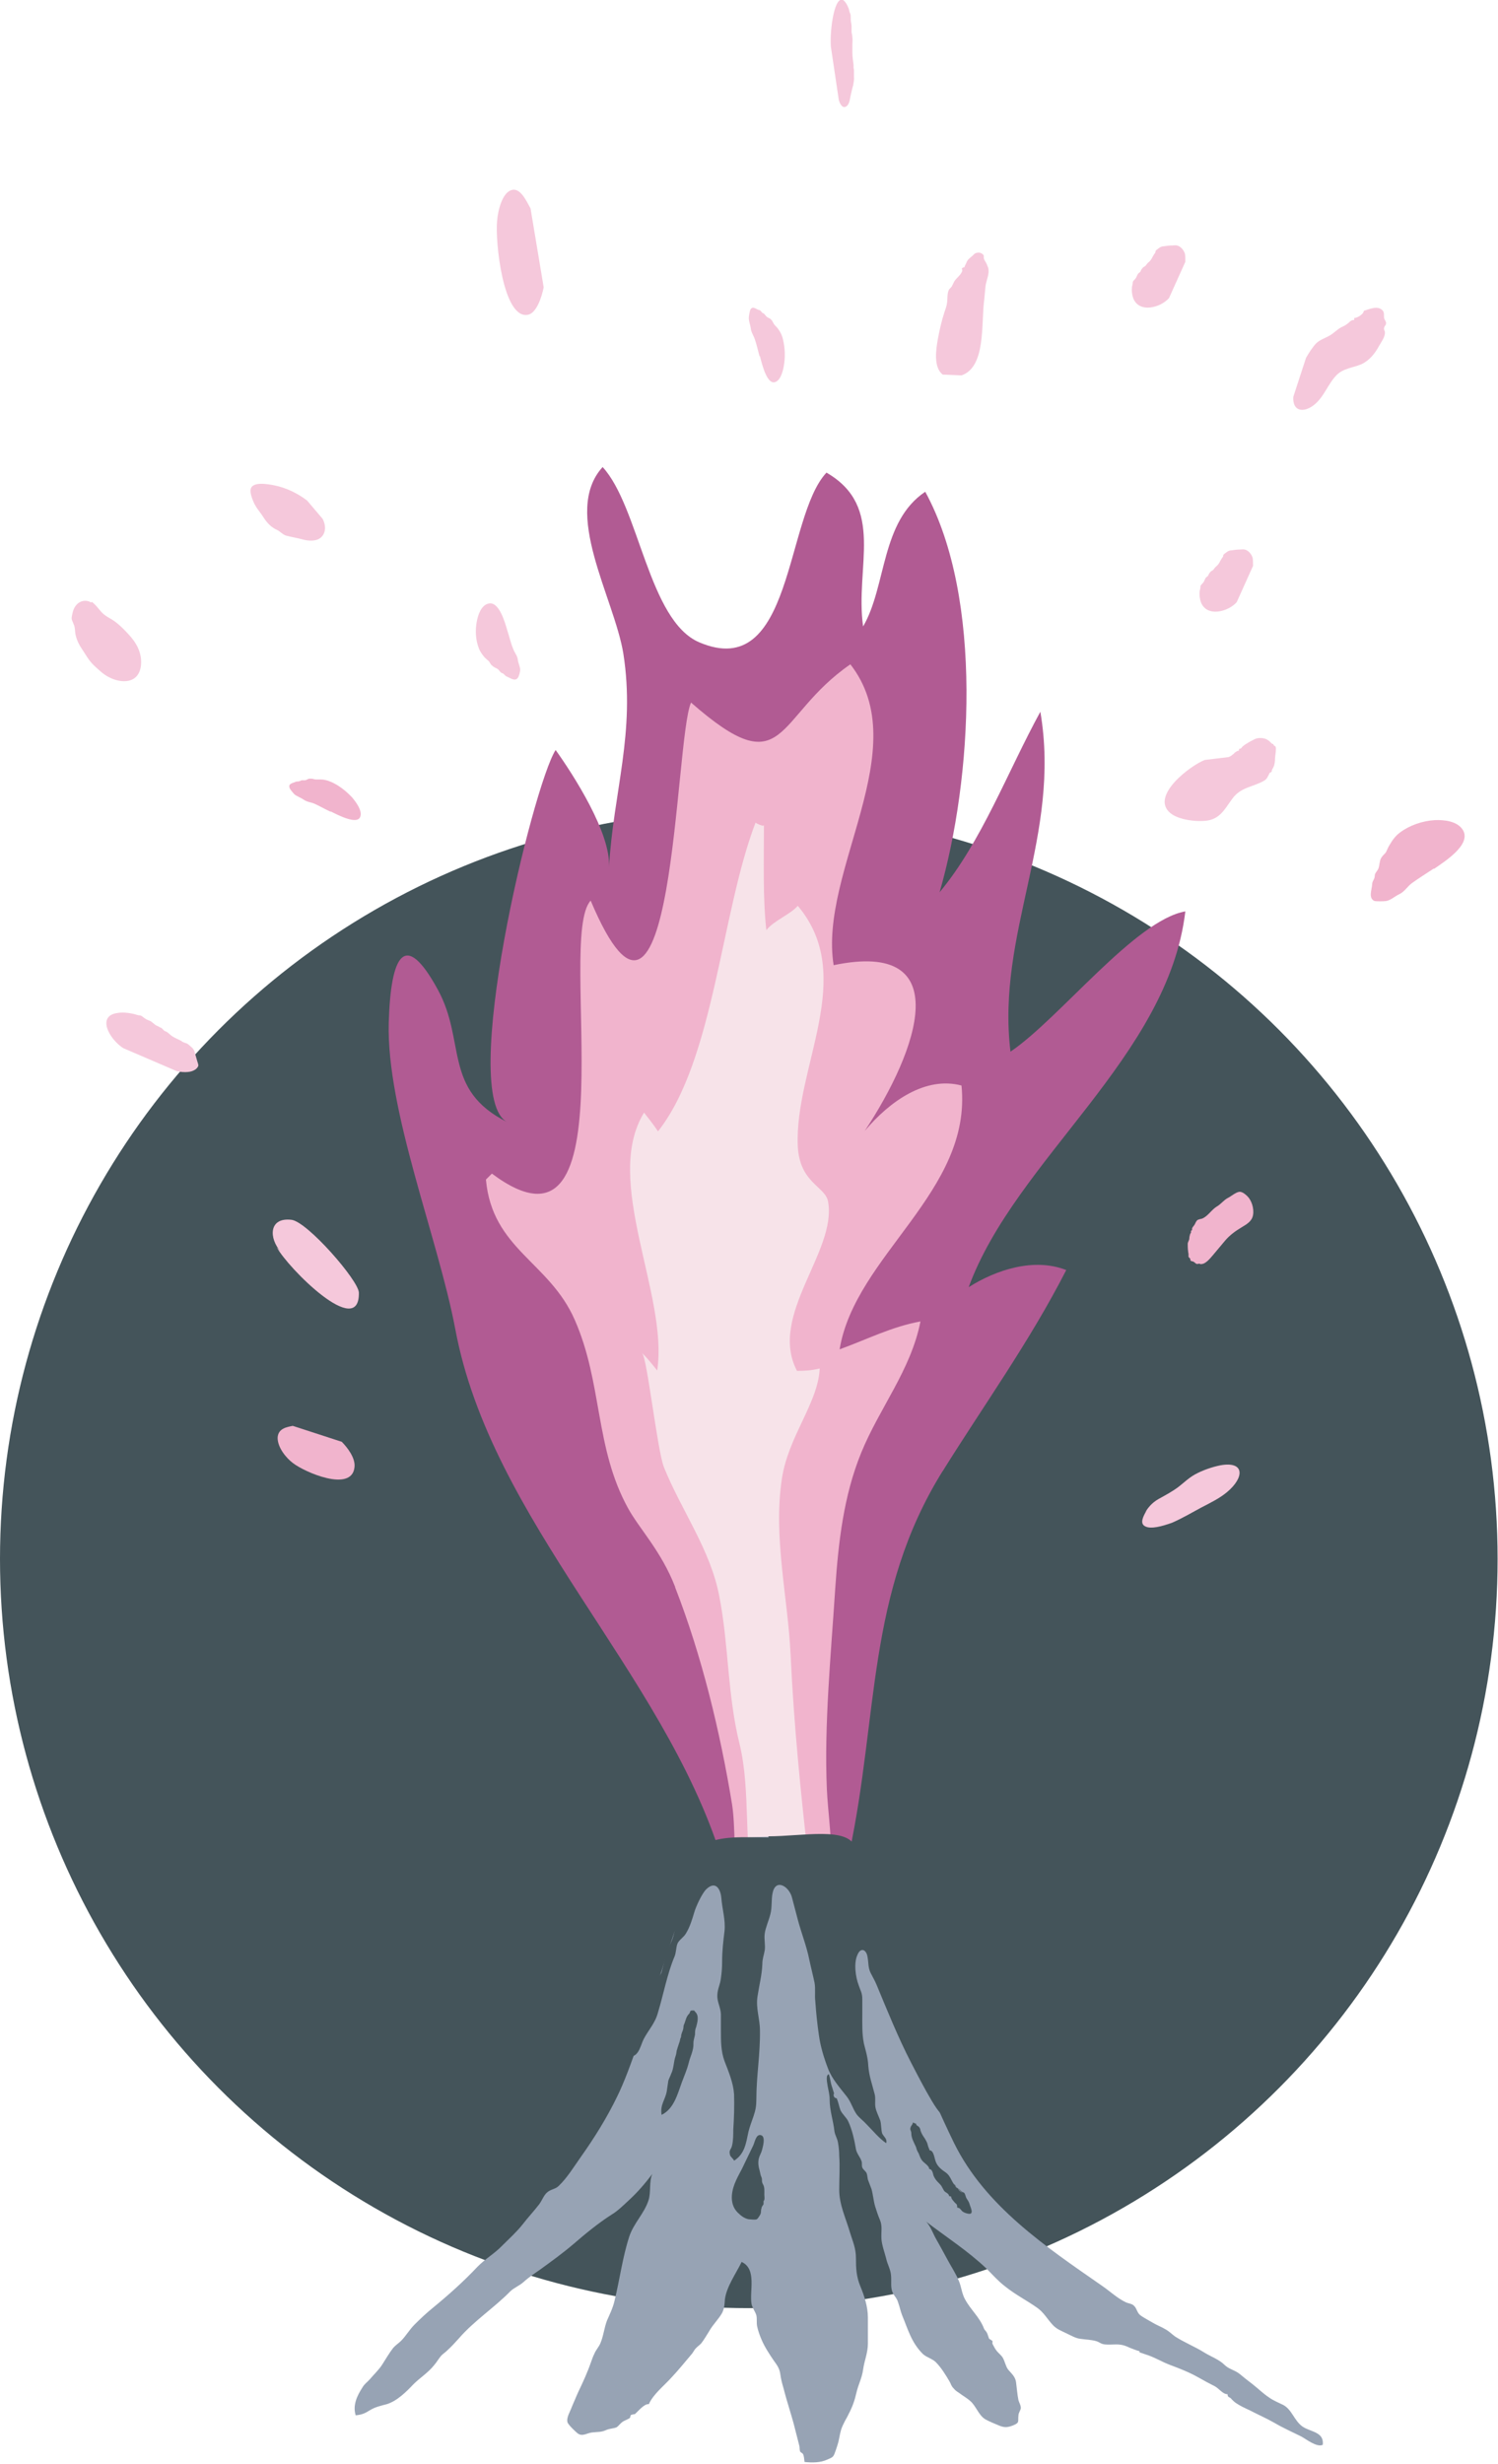 <svg xmlns="http://www.w3.org/2000/svg" id="Capa_2" data-name="Capa 2" viewBox="0 0 37.61 61.83"><defs><style>      .cls-1 {        fill: #f1b4cd;      }      .cls-2 {        fill: #97a3b4;      }      .cls-3 {        fill: #44545a;      }      .cls-4 {        fill: #f5c8db;      }      .cls-5 {        fill: #b15b93;      }      .cls-6 {        fill: #f7e3e9;      }    </style></defs><g id="Capa_1-2" data-name="Capa 1"><g><circle class="cls-3" cx="18.8" cy="39.12" r="18.8"></circle><g><path class="cls-5" d="M23.66,36.93h0c1.02-1.64,2.19-3.26,3.11-5.06-.82-.32-1.77,0-2.45,.43,1.18-3.21,5.01-5.78,5.44-9.43-1.26,.22-3.16,2.69-4.39,3.52-.36-2.97,1.28-5.41,.75-8.53-.83,1.52-1.48,3.27-2.53,4.53,.82-2.83,1.1-7.38-.36-10.05-1.12,.75-.97,2.37-1.56,3.38-.21-1.49,.57-3-.92-3.86-1.05,1.12-.83,5.26-3.19,4.26-1.28-.54-1.51-3.4-2.43-4.4-1.03,1.13,.29,3.28,.52,4.68,.31,1.98-.25,3.47-.36,5.36,.05-.85-.89-2.31-1.34-2.94h0c-.57,.88-2.47,8.72-1.21,9.34-1.63-.81-1.03-2.02-1.75-3.33-.83-1.52-1.18-.86-1.23,.83-.06,2.22,1.24,5.41,1.67,7.69,.9,4.82,5.21,8.58,6.68,13.26,1.11-.16,2.08-.2,3.21-.1h0c.74-3.45,.43-6.52,2.35-9.6"></path><path class="cls-1" d="M16.95,39.83c.67,1.72,1.13,3.62,1.43,5.45,.18,1.15-.22,3.43,1.41,3.35,1.53-.08,1.01-2.67,.97-3.73-.07-1.63,.1-3.34,.21-5.04,.08-1.16,.21-2.32,.65-3.4,.46-1.13,1.25-2.08,1.49-3.3-.72,.13-1.34,.45-2.03,.7,.39-2.36,3.33-3.96,3.06-6.62-.9-.24-1.8,.39-2.43,1.14,1.34-2.02,2.33-4.81-.78-4.16-.38-2.36,2.07-5.43,.42-7.55-1.93,1.33-1.59,3.07-4,.96-.42,.92-.41,9.97-2.52,4.97-.88,.94,1.07,9.5-2.48,6.85l-.15,.15c.16,1.75,1.59,2.06,2.23,3.52,.7,1.59,.5,3.21,1.34,4.73,.28,.51,.83,1.07,1.18,1.97"></path><path class="cls-6" d="M19.18,20.7c0,.87-.03,1.81,.06,2.64,.19-.24,.6-.39,.79-.61,1.5,1.78-.09,4.05,0,6.04,.05,.92,.69,1,.76,1.38,.23,1.25-1.51,2.86-.78,4.25h0c.21,0,.36-.01,.57-.06-.04,.87-.79,1.7-.95,2.77-.22,1.47,.15,2.96,.22,4.42,.08,1.73,.25,3.42,.44,5.1,.15,1.26-.05,1.1-1.33,.94-.31-1.21-.1-2.59-.39-3.8-.31-1.24-.27-2.48-.51-3.71-.22-1.17-.95-2.15-1.39-3.24-.17-.43-.42-2.74-.55-2.87,.15,.15,.25,.28,.38,.44,.29-1.89-1.38-4.76-.33-6.47,.1,.13,.24,.3,.35,.47,1.41-1.78,1.58-5.48,2.45-7.75,.02,.03,.17,.09,.2,.08"></path><path class="cls-2" d="M28.61,59.03s.1,.03,.15,.05c.23,.07,.41,.19,.63,.27,.24,.09,.47,.18,.7,.31,.14,.08,.27,.15,.41,.22,.11,.06,.2,.2,.32,.2,0,.09,.06,.07,.09,.11,0,.01,.11,.11,.12,.11,.1,.07,.23,.13,.34,.18,.21,.11,.42,.2,.63,.32,.22,.13,.45,.23,.67,.34,.13,.07,.39,.28,.54,.21,.04-.33-.31-.32-.51-.46-.21-.15-.26-.42-.48-.54-.12-.06-.25-.11-.36-.19-.15-.1-.27-.22-.41-.33-.12-.09-.23-.18-.34-.27-.14-.1-.26-.11-.37-.22-.13-.13-.35-.21-.51-.31-.24-.15-.48-.24-.73-.4-.08-.06-.15-.13-.24-.18-.1-.06-.21-.1-.31-.16-.1-.06-.24-.13-.33-.2-.07-.06-.08-.16-.14-.22-.06-.07-.14-.06-.22-.1-.21-.1-.4-.28-.59-.41-1.41-.98-2.94-2-3.72-3.59-1.39-2.86-1.77-4.87-2.75-7.35-.15-.39-3.03-.47-3.33-.05-.84,1.16-1.68,4.83-2.37,6.23-.26,.54-.58,1.05-.92,1.53-.17,.24-.34,.52-.55,.72-.08,.08-.17,.08-.26,.14-.11,.07-.15,.21-.23,.32-.13,.17-.29,.34-.42,.51-.15,.19-.34,.36-.51,.53-.19,.2-.44,.34-.63,.54-.35,.37-.72,.7-1.11,1.02-.16,.13-.31,.27-.46,.42-.13,.13-.22,.29-.34,.41-.06,.06-.14,.11-.2,.18-.1,.13-.18,.27-.27,.41-.08,.13-.21,.25-.31,.37-.06,.07-.14,.12-.19,.21-.13,.2-.25,.44-.17,.7,.17-.02,.23-.05,.36-.13,.13-.08,.27-.11,.42-.15,.26-.08,.49-.31,.67-.5,.16-.16,.37-.29,.52-.48,.07-.08,.11-.16,.18-.24,.05-.05,.1-.08,.15-.13,.1-.09,.2-.2,.29-.3,.38-.44,.9-.78,1.29-1.18,.09-.09,.23-.14,.34-.24,.12-.11,.27-.21,.4-.3,.29-.21,.58-.42,.85-.65,.3-.26,.63-.53,.96-.74,.15-.09,.29-.23,.41-.34,.24-.22,.41-.42,.61-.68-.09,.18-.03,.47-.1,.67-.11,.33-.37,.57-.48,.9-.17,.52-.24,1.08-.37,1.61-.04,.18-.12,.34-.19,.5-.07,.18-.09,.4-.17,.58-.04,.09-.11,.16-.15,.26-.04,.08-.05,.12-.08,.2-.09,.26-.2,.5-.32,.75-.06,.13-.11,.26-.16,.37-.04,.12-.15,.28-.11,.4,.03,.07,.19,.22,.25,.27,.12,.09,.22,0,.36-.02,.16-.02,.23,0,.38-.07,.08-.03,.17-.03,.24-.06,.06-.04,.1-.11,.17-.15,.05-.03,.12-.05,.17-.09,0-.02,.01-.05,.02-.07,.03-.01,.07-.02,.1-.02,.08-.07,.24-.27,.35-.25,.11-.25,.38-.46,.56-.66,.18-.19,.34-.39,.51-.59,.03-.03,.06-.09,.09-.13,.05-.06,.1-.09,.15-.14,.08-.1,.14-.21,.21-.32,.09-.16,.23-.29,.32-.45,.06-.12,.06-.22,.07-.34,.04-.32,.28-.65,.42-.94,.39,.18,.19,.74,.25,1.06,.02,.1,.09,.18,.12,.28,.02,.09,0,.19,.02,.28,.02,.1,.07,.24,.11,.33,.07,.17,.2,.37,.31,.53,.08,.11,.14,.19,.16,.33,.02,.15,.05,.25,.09,.39,.08,.32,.19,.63,.27,.95,.04,.16,.08,.31,.12,.47,.01,.05,0,.09,.02,.14,0,.01,.06,.04,.07,.06,.03,.05,.03,.15,.04,.2,.19,.02,.4,.02,.57-.06,.11-.05,.15-.05,.19-.17,.04-.11,.09-.25,.11-.37,.03-.15,.04-.22,.11-.36,.04-.09,.09-.16,.13-.25,.09-.17,.15-.34,.19-.52,.05-.22,.14-.37,.17-.59,.03-.22,.12-.42,.12-.65,0-.22,0-.44,0-.66,0-.26-.09-.54-.19-.78-.1-.24-.11-.45-.11-.7,0-.26-.08-.42-.15-.65-.1-.35-.27-.69-.27-1.07,0-.28,.02-.58,0-.85,0-.1-.01-.22-.03-.33-.02-.12-.07-.17-.09-.29-.03-.27-.12-.52-.12-.79,0-.13-.03-.23-.05-.34-.01-.08-.06-.28,.03-.3,.04,.12,.04,.21,.08,.32,.02,.06,.03,.1,.05,.16-.02,.04-.01,.08,.02,.11,.01,0,.03,.01,.05,.02,.04,.1,.06,.21,.09,.29,.05,.11,.15,.18,.2,.29,.1,.22,.15,.46,.19,.69,.02,.11,.1,.19,.14,.3,.02,.05,0,.12,.02,.16,.02,.06,.09,.09,.11,.15,.02,.05,.02,.14,.04,.18,.02,.06,.06,.15,.08,.21,.04,.14,.05,.29,.09,.43,.04,.13,.07,.22,.12,.34,.07,.16,.03,.3,.04,.48,.01,.16,.08,.34,.12,.5,.03,.14,.11,.27,.12,.41,.02,.17-.03,.34,.07,.49,.05,.08,.08,.1,.11,.2,.04,.11,.06,.22,.1,.32,.15,.36,.23,.68,.52,.97,.1,.09,.22,.11,.32,.2,.14,.14,.25,.32,.35,.49,.04,.07,.04,.11,.1,.17,.04,.05,.08,.08,.13,.11,.09,.07,.2,.13,.29,.21,.15,.13,.21,.36,.38,.46,.09,.05,.23,.11,.33,.15,.14,.06,.22,.06,.37,0,.17-.07,.11-.1,.13-.25,0-.06,.05-.12,.06-.18,0-.08-.04-.13-.06-.2-.03-.15-.04-.3-.06-.45-.02-.15-.12-.22-.2-.32-.06-.08-.08-.2-.13-.29-.04-.07-.1-.11-.15-.17-.05-.06-.07-.11-.11-.18-.01-.02,0-.05,0-.07-.02-.03-.08-.05-.09-.07-.02-.05-.03-.1-.05-.14-.02-.04-.07-.08-.08-.12-.11-.28-.33-.46-.47-.72-.08-.14-.09-.3-.15-.45-.08-.2-.21-.39-.31-.58-.09-.17-.18-.33-.27-.49-.07-.12-.15-.35-.26-.44,.51,.39,1.07,.75,1.53,1.19,.15,.15,.29,.31,.46,.44,.26,.21,.54,.35,.81,.54,.17,.12,.25,.28,.39,.43,.1,.11,.22,.15,.34,.21,.11,.05,.24,.13,.36,.14,.13,.02,.27,.02,.4,.06,.09,.03,.11,.07,.21,.08,.09,.01,.19,0,.28,0,.15,0,.23,.03,.36,.09,.08,.03,.15,.06,.23,.08"></path><path class="cls-3" d="M19.3,46.11h0c-.41,0-.92-.04-1.32,.06-.49,.14-.53,.77-.69,1.16-.04,.11-.03,.25-.08,.36-.05,.11-.13,.17-.17,.29-.09,.27-.08,.55-.21,.8-.12,.23-.15,.46-.22,.71-.01,.04-.06,.1-.08,.15-.02,.06-.04,.14-.06,.2-.03,.1-.08,.2-.12,.3-.06,.14-.16,.27-.21,.42-.04,.13-.05,.24-.12,.36-.13,.21-.32,.4-.29,.67,.3,.09,.34-.24,.43-.42,.12-.23,.29-.4,.36-.67,.14-.46,.23-.96,.41-1.39,.05-.11,.04-.24,.08-.34,.04-.09,.16-.16,.21-.25,.1-.16,.16-.36,.21-.53,.04-.14,.19-.47,.3-.58,.24-.23,.36,0,.38,.21,.02,.28,.11,.56,.08,.84-.03,.25-.06,.49-.06,.77,0,.14-.01,.27-.03,.41-.02,.17-.08,.25-.09,.42-.01,.17,.08,.3,.09,.48,0,.14,0,.28,0,.41,0,.28,0,.52,.09,.77,.1,.26,.22,.54,.24,.83,.01,.3,0,.6-.02,.89,0,.13,0,.27-.03,.4-.02,.1-.09,.11-.05,.24,0,.03,.09,.1,.1,.14,.27-.17,.3-.44,.36-.72,.03-.13,.09-.28,.13-.4,.05-.15,.07-.25,.07-.43,0-.58,.1-1.13,.09-1.72,0-.29-.11-.56-.06-.86,.04-.27,.11-.53,.12-.8,0-.14,.04-.23,.06-.35,.02-.13-.02-.28,0-.42,.02-.15,.1-.32,.14-.48,.05-.18,.02-.38,.06-.55,.08-.35,.4-.16,.48,.11,.05,.19,.1,.38,.15,.57,.09,.34,.22,.66,.29,1.01,.04,.19,.09,.38,.13,.57,.03,.16,0,.31,.02,.47,.02,.3,.05,.57,.09,.85,.04,.29,.13,.58,.23,.84,.1,.26,.29,.47,.47,.7,.11,.14,.15,.31,.25,.45,.07,.09,.17,.16,.25,.25,.15,.15,.31,.35,.49,.47,.03-.11-.06-.16-.1-.24-.03-.09-.02-.23-.05-.33-.04-.11-.1-.22-.12-.33-.02-.11,.01-.22-.02-.33-.06-.24-.14-.45-.16-.71-.01-.21-.06-.36-.11-.56-.05-.25-.04-.49-.04-.75,0-.12,0-.24,0-.36,0-.16-.04-.2-.09-.35-.08-.21-.13-.56-.03-.77,.08-.19,.22-.13,.25,.05,.03,.15,.01,.27,.08,.41,.05,.1,.11,.2,.15,.3,.27,.65,.54,1.32,.86,1.94,.07,.13,.71,1.41,.79,1.28,.23-.4,0-.78-.2-1.11-.57-.92-.93-1.97-1.19-3.02-.22-.89-.54-1.67-.8-2.54-.16-.53-1.32-.28-2.18-.28"></path><path class="cls-3" d="M18.63,54.42c-.07,.13-.14,.26-.19,.39-.09,.24-.11,.52,.08,.71,.08,.08,.17,.15,.28,.17,.05,0,.15,.02,.2,0,.03-.02,.09-.11,.1-.15,.01-.04,0-.08,.02-.13,0-.04,.04-.07,.05-.1,0-.03,0-.05,0-.07,0-.02,.02-.02,.02-.04,.01-.04,0-.09,0-.13,0-.09,.01-.18-.03-.25-.03-.05-.03-.08-.03-.13,0-.04-.02-.07-.03-.1-.01-.04-.02-.09-.03-.13-.03-.1-.04-.19-.02-.29,.02-.08,.06-.14,.08-.21,.02-.08,.1-.34-.02-.38-.13-.04-.16,.18-.2,.26"></path><path class="cls-3" d="M16.74,52.48h0c-.04,.22-.17,.33-.13,.59,.31-.15,.4-.52,.51-.82,.06-.16,.13-.32,.17-.48,.04-.17,.13-.32,.12-.5,0-.08,.03-.15,.04-.22,0-.07,0-.12,.03-.19,.03-.12,.08-.28-.03-.38-.03-.03,0-.03-.06-.03-.03,0-.04,0-.06,.02,0,0-.01,.04-.02,.05-.01,.02-.03,.03-.04,.05-.04,.05-.05,.11-.07,.16-.01,.05-.04,.08-.04,.13,0,.05-.02,.1-.04,.15-.01,.03-.02,.06-.02,.09,0,.04-.02,.04-.02,.06-.01,.05-.02,.09-.04,.14-.01,.03-.02,.06-.03,.09,0,.02-.02,.05-.02,.07-.01,.05-.01,.09-.03,.14-.05,.14-.04,.3-.11,.44-.02,.06-.05,.11-.07,.17"></path><path class="cls-3" d="M24.16,55.03s-.07-.05-.09-.08c-.01-.02-.02-.04-.04-.06-.02-.03-.06-.05-.08-.08-.07-.1-.1-.22-.2-.29-.1-.07-.2-.14-.25-.26-.04-.08-.05-.3-.16-.3-.01-.04-.03-.07-.04-.11-.01-.03-.01-.04-.02-.07-.02-.05-.06-.12-.09-.16-.04-.06-.06-.1-.08-.16,0-.03-.02-.07-.04-.09-.03-.03-.07-.03-.07-.08-.03,0-.05-.02-.08-.03,0,.05-.05,.08-.06,.13-.02,.06,.02,.08,.02,.14,0,.12,.06,.22,.11,.33,.02,.04,.02,.08,.04,.11,.01,.03,.03,.05,.04,.08,.02,.05,.04,.11,.07,.15,.04,.07,.19,.14,.19,.23,.08,0,.09,.11,.11,.17,.04,.09,.08,.13,.14,.19,.03,.03,.05,.05,.07,.09,.02,.03,.03,.06,.05,.09,.04,.06,.12,.06,.13,.14,.02,0,.03,0,.05,.01,0,.06,.06,.11,.1,.16,.01,.01,.04,.03,.04,.04,.02,.03,0,.06,.02,.08,.06,0,.08,.05,.12,.09,.04,.03,.09,.05,.15,.06,.16,.03,.05-.17,.03-.25-.02-.06-.04-.08-.07-.13-.03-.04-.03-.12-.07-.15-.02-.01-.04-.01-.06-.03-.01-.01-.03-.03-.05-.05-.02-.02-.05-.02-.08-.05-.02-.02-.04-.06-.06-.09"></path><path class="cls-4" d="M28.79,37.9c-.09,.15-.18,.33-.04,.4,.14,.08,.43,0,.68-.09,.25-.11,.49-.25,.73-.38,.23-.12,.46-.23,.65-.39,.44-.37,.44-.78-.17-.67-.2,.04-.44,.12-.64,.23-.16,.09-.28,.21-.41,.31-.16,.12-.33,.21-.51,.31-.17,.1-.25,.21-.33,.33"></path><path class="cls-4" d="M6.95,31.3c.27,.51,2.08,2.33,2.06,1.14,0-.3-1.29-1.78-1.69-1.83-.58-.07-.57,.47-.27,.8"></path><path class="cls-4" d="M13.32,5.23h0c-.11-.2-.26-.53-.48-.46-.23,.07-.34,.51-.36,.78-.05,.51,.15,2.46,.77,2.35,.22-.04,.35-.44,.4-.69"></path><path class="cls-1" d="M7.35,35.78h0c-.14,.03-.37,.06-.38,.3,0,.25,.22,.51,.38,.63,.29,.23,1.48,.75,1.55,.11,.03-.23-.18-.5-.32-.64"></path><path class="cls-4" d="M7.71,12.56h0c-.25-.19-.53-.32-.82-.38-.15-.03-.61-.12-.6,.14,0,.08,.03,.16,.06,.24,.07,.18,.17,.27,.27,.43,.09,.14,.2,.25,.34,.31,.08,.04,.13,.11,.22,.14h0c.15,.04,.29,.06,.43,.1,.12,.03,.25,.04,.36,0,.2-.08,.24-.31,.13-.52"></path><path class="cls-4" d="M24.14,9.42h0c.62-.21,.49-1.31,.57-1.89,.01-.11,.02-.21,.03-.32,.01-.13,.07-.25,.08-.38,0-.07,0-.1-.03-.16-.02-.07-.06-.11-.08-.16-.03-.08,.02-.09-.05-.14-.05-.04-.12-.04-.18-.01-.02,.01-.07,.07-.09,.08-.07,.06-.1,.08-.13,.16-.02,.04-.04,.08-.05,.11-.02,0-.04,0-.05,.02-.01,0-.02,.02,0,.04,0,0,0,.05-.02,.07-.04,.08-.13,.14-.18,.22-.02,.04-.04,.08-.06,.12-.02,.04-.07,.07-.08,.1-.04,.09-.03,.21-.04,.3-.01,.1-.04,.17-.07,.26-.07,.21-.12,.44-.16,.65-.05,.27-.12,.73,.12,.91"></path><path class="cls-4" d="M2.29,15.12s-.04-.02-.06-.03c-.21-.06-.37,.09-.41,.3-.04,.17-.02,.14,.04,.3,.03,.08,.02,.18,.04,.25,.03,.13,.09,.25,.16,.35,.1,.15,.16,.27,.29,.4,.13,.12,.25,.24,.4,.31,.29,.15,.74,.17,.79-.31,.03-.32-.13-.58-.32-.78-.1-.11-.21-.22-.33-.31-.12-.09-.25-.13-.36-.26-.07-.08-.14-.18-.23-.24"></path><path class="cls-1" d="M35.99,21.8c-.18,.12-.36,.23-.54,.36-.11,.08-.19,.22-.32,.28-.11,.05-.21,.15-.33,.17-.06,.01-.24,.01-.29,0-.16-.07-.07-.28-.06-.41,0-.08,.04-.11,.06-.18,.01-.04,0-.06,.02-.1,.02-.04,.05-.07,.07-.11,.03-.06,.03-.14,.05-.21,0-.02,.03-.08,.04-.09,.03-.05,.08-.08,.11-.13,.03-.06,.05-.12,.09-.18,.07-.12,.15-.23,.26-.31,.24-.18,.56-.29,.87-.31,.23-.01,.57,.02,.71,.25,.22,.37-.48,.8-.72,.97"></path><path class="cls-4" d="M12.74,15.83c.05,.15,.08,.3,.14,.44,.03,.1,.11,.18,.12,.28,.01,.09,.06,.18,.06,.26,0,.04-.03,.17-.06,.2-.07,.1-.19,0-.27-.03-.05-.02-.06-.05-.1-.08-.02-.01-.04-.01-.06-.03-.02-.02-.04-.05-.06-.07-.03-.03-.08-.04-.12-.07-.01,0-.04-.04-.05-.04-.03-.03-.04-.07-.07-.1-.03-.03-.07-.06-.1-.09-.06-.07-.12-.15-.15-.24-.08-.2-.09-.45-.05-.66,.03-.17,.11-.4,.28-.45,.28-.09,.43,.48,.49,.68"></path><path class="cls-4" d="M19.07,8.94c-.04-.14-.07-.29-.12-.43-.03-.09-.09-.17-.1-.27-.01-.08-.05-.17-.05-.26,0-.04,.02-.17,.04-.21,.06-.11,.15,0,.22,.01,.04,.01,.05,.04,.08,.07,.02,.01,.03,.01,.05,.03,.02,.02,.03,.04,.05,.06,.03,.03,.07,.04,.1,.06,0,0,.03,.03,.04,.04,.02,.03,.03,.06,.05,.09,.02,.03,.05,.06,.08,.09,.05,.06,.1,.14,.13,.23,.06,.2,.08,.44,.05,.66-.02,.17-.08,.41-.21,.47-.22,.11-.35-.45-.4-.64"></path><path class="cls-1" d="M8.3,20.37c-.13-.06-.27-.14-.4-.2-.09-.04-.18-.04-.27-.1-.07-.05-.16-.08-.23-.13-.03-.03-.12-.13-.13-.17-.04-.11,.09-.12,.15-.15,.04-.02,.06,0,.1-.02,.02,0,.03-.01,.05-.02,.03,0,.05,0,.08,0,.04,0,.07-.03,.11-.04,0,0,.05,0,.06,0,.04,0,.07,.02,.11,.02,.04,0,.08,0,.12,0,.08,0,.17,.02,.26,.06,.19,.08,.38,.23,.53,.39,.11,.13,.25,.33,.21,.47-.06,.24-.57-.03-.75-.12"></path><path class="cls-1" d="M30.76,31.13h0c.12-.14,.26-.24,.41-.33,.11-.07,.26-.14,.29-.31,.03-.17-.04-.37-.14-.47-.06-.06-.15-.13-.22-.11-.09,.02-.19,.11-.27,.15-.1,.05-.17,.15-.27,.21-.14,.08-.23,.25-.38,.31-.04,.01-.11,.02-.13,.05-.03,.03-.04,.08-.07,.12-.03,.04-.06,.06-.05,.12-.01,0-.02,.01-.03,.02,.01,.04,0,.04-.02,.08-.01,.04-.02,.07-.02,.11,0,.04-.04,.09-.04,.13,0,.05,0,.13,.01,.19,0,.03,.01,.05,.01,.07,0,.04,0,.03,0,.06,0,.02,.03,.04,.04,.05,.01,.02,0,.05,.02,.06,.01,.01,.05,.01,.06,.02,.03,.01,.05,.04,.07,.05,.04,.02,.04,0,.08,0,.02,0,.03,.02,.05,.01,.11,0,.22-.14,.29-.22"></path><path class="cls-4" d="M32.47,9.96c-.02,.37,.26,.4,.51,.21,.26-.2,.35-.52,.57-.75,.17-.18,.42-.19,.63-.28,.21-.1,.34-.27,.45-.47,.05-.09,.15-.22,.14-.33,0-.05-.03-.05-.02-.11,0-.04,.05-.07,.05-.12,0-.05-.04-.08-.05-.13-.01-.06,.01-.13-.03-.18-.12-.15-.34-.04-.48,0,0,.08-.16,.18-.24,.18,0,.01,0,.03,0,.05-.07,0-.1,.03-.14,.07-.06,.05-.11,.08-.18,.11-.1,.05-.18,.14-.28,.2-.11,.07-.26,.11-.36,.21-.1,.11-.18,.24-.25,.36"></path><path class="cls-4" d="M4.44,26.88c.09,.02,.19,.03,.28,.02,.13-.01,.24-.08,.26-.16,0-.04-.02-.08-.03-.12-.02-.07-.04-.14-.06-.21-.01-.05-.04-.1-.09-.14-.04-.03-.07-.07-.12-.09-.03-.01-.05-.01-.08-.03-.02,0-.03-.02-.05-.03-.09-.05-.19-.08-.27-.15-.02-.02-.05-.04-.07-.06-.03-.02-.05-.03-.08-.04-.03-.02-.07-.09-.12-.09-.01-.02-.09-.04-.12-.07-.04-.03-.06-.05-.1-.08-.06-.03-.11-.04-.16-.08-.05-.03-.06-.06-.12-.07-.06,0-.11-.03-.17-.04-.14-.03-.27-.04-.39-.02-.52,.07-.22,.64,.14,.88"></path><path class="cls-4" d="M21.06,2.51c.02,.07,.05,.13,.09,.16,.05,.04,.12,.01,.16-.08,.02-.04,.03-.11,.04-.16,.02-.09,.04-.19,.07-.29,.01-.07,.03-.14,.02-.21,0-.05,0-.12,0-.17,0-.03-.01-.04-.01-.07,0-.02,0-.04,0-.06-.01-.1-.03-.19-.03-.31,0-.04,0-.07,0-.11,0-.04,0-.05,0-.09,0-.04,.01-.14,0-.17,0-.04-.01-.1-.02-.14,0-.06,0-.09,0-.15,0-.06-.02-.11-.02-.17,0-.06,0-.1-.01-.14-.02-.04-.03-.08-.04-.13-.04-.1-.08-.17-.13-.21-.22-.15-.35,.7-.32,1.16"></path><path class="cls-4" d="M29.76,6.57c0-.07,0-.14-.01-.2-.03-.1-.11-.19-.2-.21-.04-.01-.08,0-.12,0-.07,0-.14,.01-.21,.02-.05,0-.09,.02-.13,.05-.03,.03-.07,.04-.08,.08,0,.02,0,.03-.02,.05,0,0-.01,.02-.02,.03-.04,.06-.06,.13-.12,.18-.02,.02-.04,.03-.05,.05-.02,.02-.02,.03-.04,.05-.02,.02-.08,.04-.08,.07-.02,0-.04,.06-.05,.08-.03,.03-.05,.03-.07,.07-.02,.04-.03,.08-.06,.11-.02,.03-.05,.04-.06,.08,0,.04-.01,.08-.02,.12-.01,.1,0,.19,.03,.28,.15,.39,.69,.24,.9,0"></path><path class="cls-4" d="M31.46,14.2c0-.07,0-.14-.01-.2-.03-.1-.11-.19-.2-.21-.04-.01-.08,0-.12,0-.07,0-.14,.01-.21,.02-.05,0-.09,.02-.13,.05-.03,.03-.07,.04-.08,.08,0,.02,0,.03-.02,.05,0,0-.01,.02-.02,.03-.04,.06-.06,.13-.12,.18-.02,.02-.04,.03-.05,.05-.02,.02-.02,.03-.04,.05-.02,.02-.08,.04-.08,.07-.02,0-.04,.06-.05,.08-.03,.03-.05,.03-.07,.07-.02,.04-.03,.08-.06,.11-.02,.03-.05,.04-.06,.08,0,.04-.01,.08-.02,.12-.01,.1,0,.19,.03,.28,.15,.39,.69,.24,.9,0"></path><path class="cls-4" d="M30.25,19.07c-.35,.13-1.38,.9-.87,1.33,.21,.18,.68,.23,.94,.19,.36-.06,.46-.36,.67-.61,.21-.23,.48-.24,.73-.38,.1-.05,.11-.12,.16-.21,.02,0,.04-.02,.05-.03,0-.02,0-.04,.01-.05,.05-.08,.06-.13,.07-.22,0-.07,.01-.15,.02-.22,0-.04,.01-.08,0-.12-.01-.04-.06-.03-.06-.08-.05,0-.06-.04-.1-.07-.02-.02-.07-.05-.1-.06-.09-.03-.21-.03-.29,.02-.06,.03-.12,.06-.18,.1-.04,.02-.07,.05-.1,.07-.03,.03-.03,.06-.09,.06,0,.02,0,.03-.01,.05-.03,0-.05,.01-.07,.03-.03,.01-.03,.02-.05,.04-.05,.04-.09,.08-.15,.09"></path></g></g></g></svg>